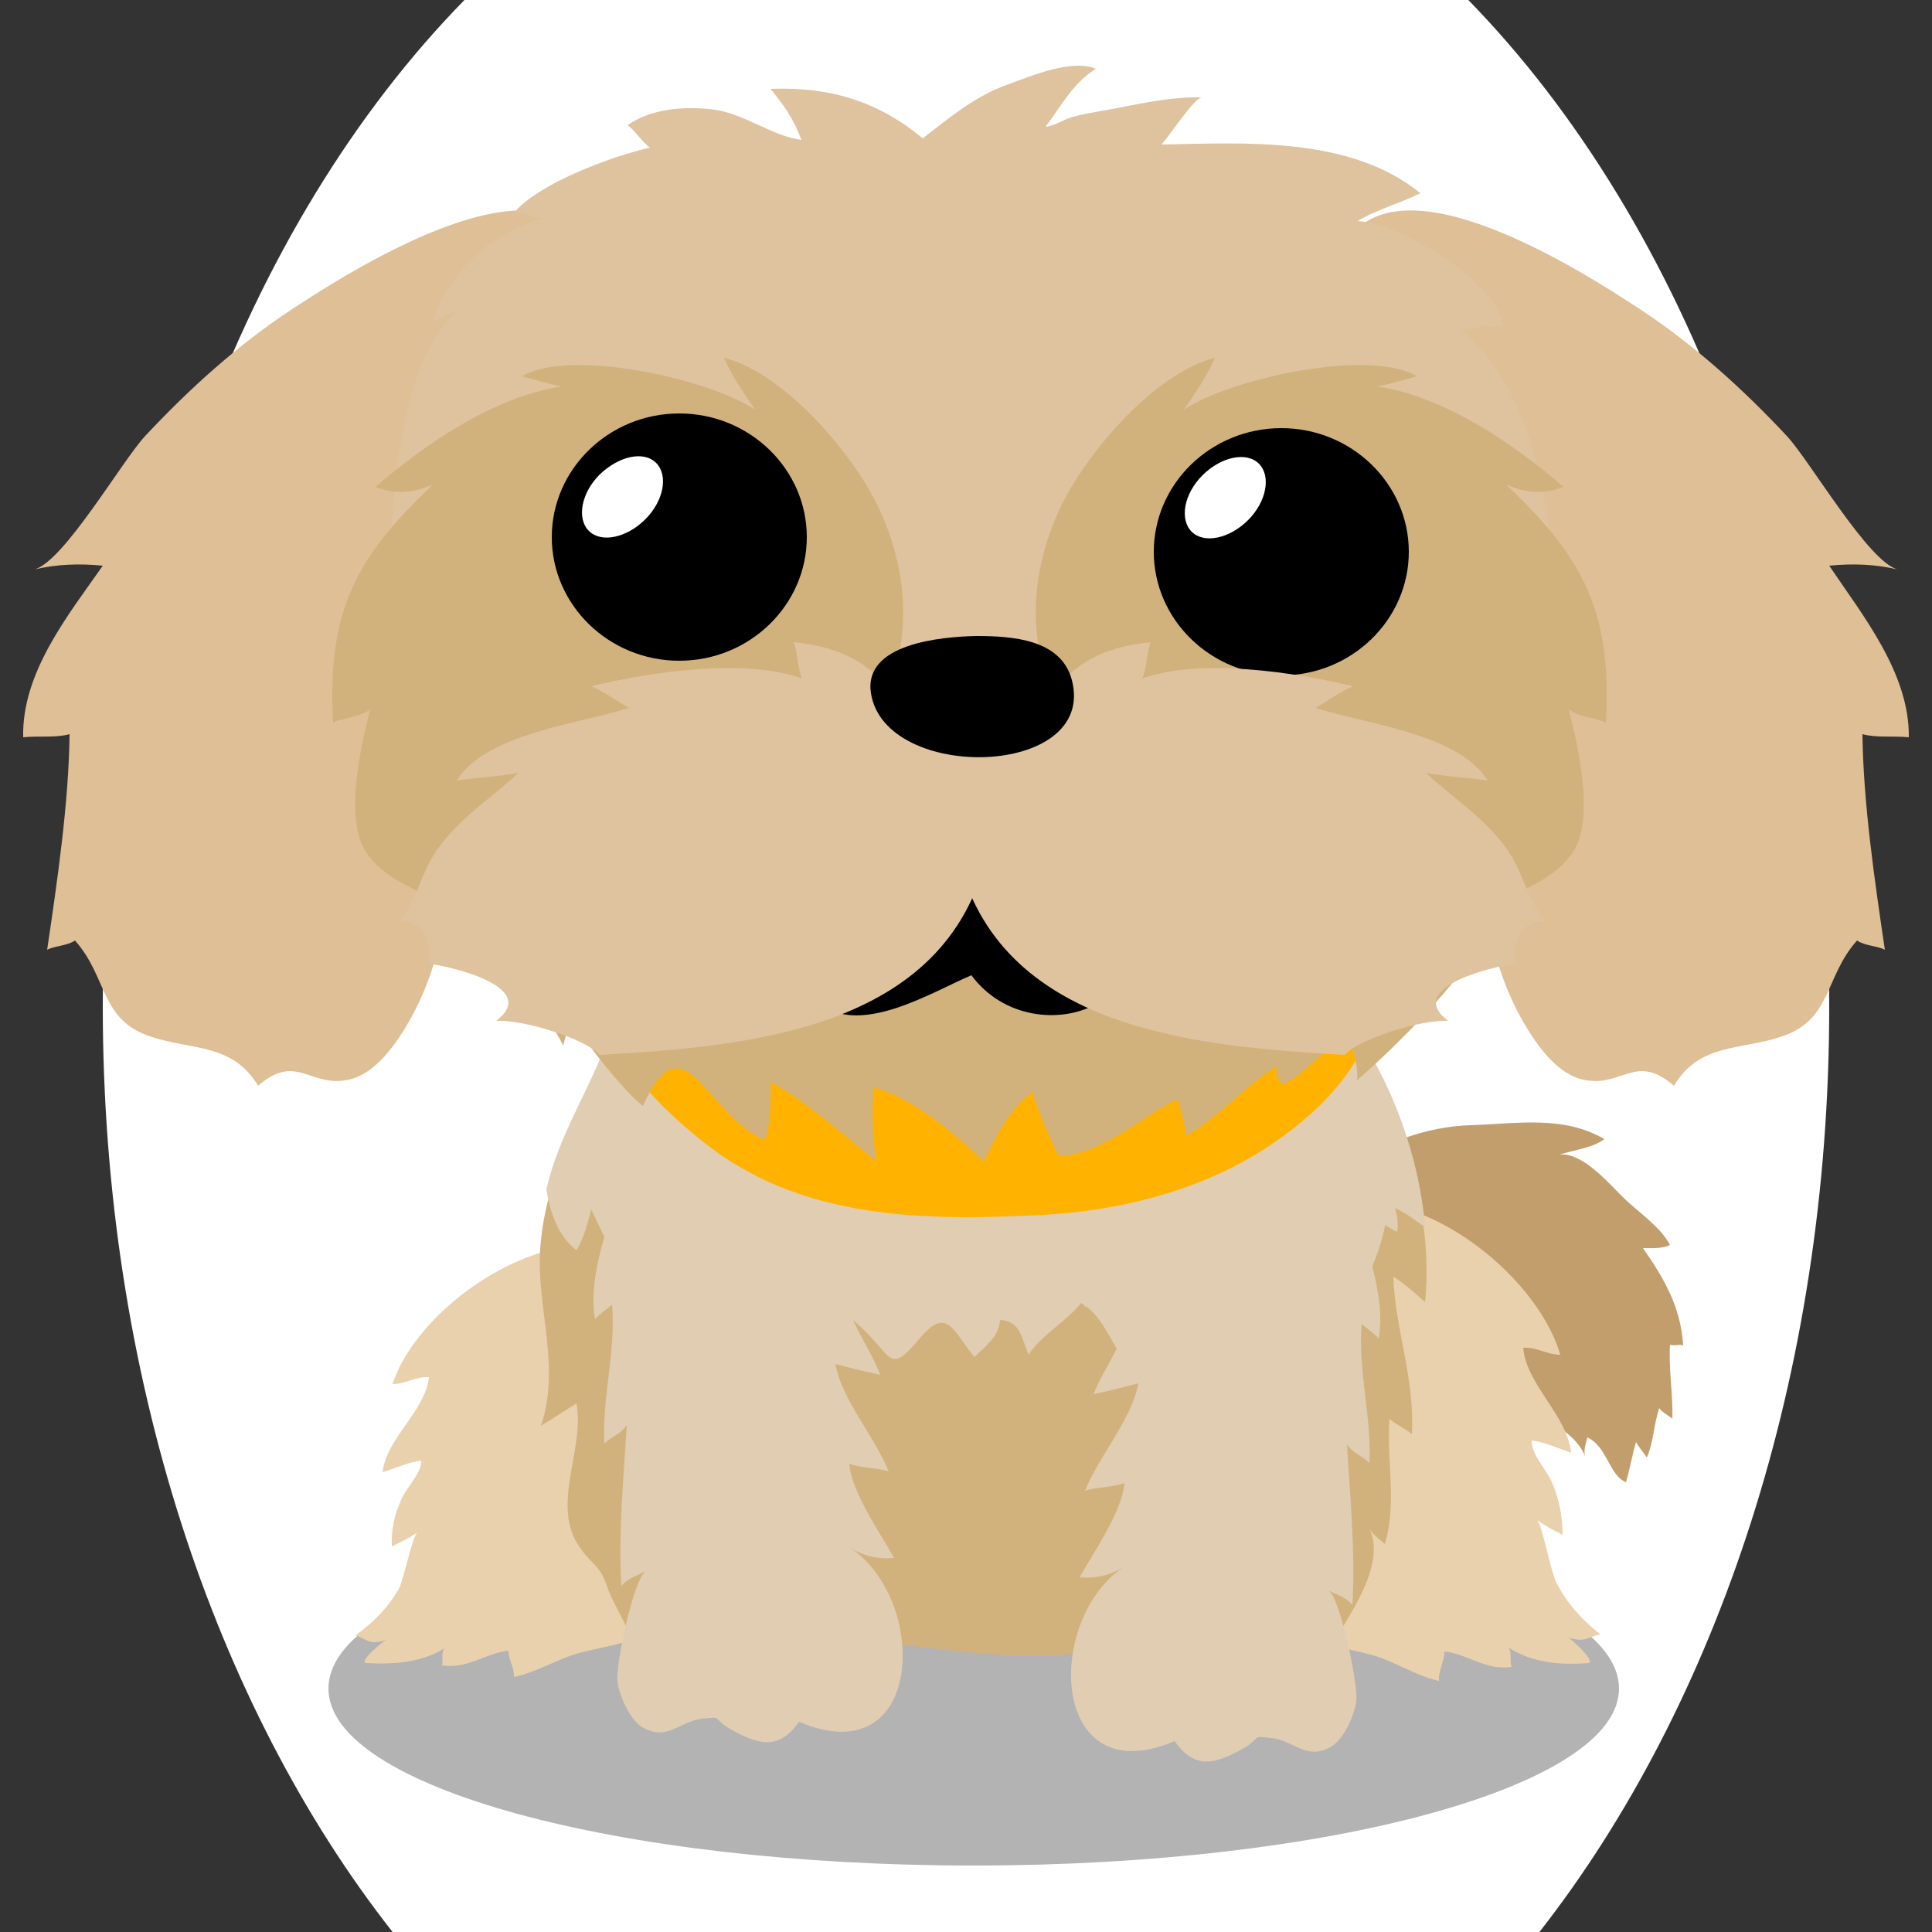 <!--?xml version="1.0" encoding="utf-8"?-->
<!-- Generator: Adobe Illustrator 25.2.2, SVG Export Plug-In . SVG Version: 6.00 Build 0)  -->
<svg version="1.1" id="Ebene_1" xmlns="http://www.w3.org/2000/svg" xmlns:xlink="http://www.w3.org/1999/xlink" x="0px" y="0px" viewBox="0 0 250 250" style="enable-background:new 0 0 250 250;" xml:space="preserve">
<rect x="0" y="0" width="250" height="250" fill="#333333" stroke="none"/>
<style type="text/css">
	.st0{fill:#C19E6C;}
	.st1{opacity:0.3;enable-background:new    ;}
	.st2{fill:#EAD1AD;}
	.st3{fill:#D2B27C;}
	.st4{fill:#e0cdb2;}
	.st5{fill:#ffb300;}
	.st6{fill:#dfbf95;}
	.st7{fill:#dfc39f;}
	.st8{fill:#FFFFFF;}

.bgel{fill:#FFFFFF;}</style>
<path class="bgel" d="M236.7,130.3c0,47.6-14.5,90.3-37.5,119.7H50.8c-23-29.3-37.5-72.1-37.5-119.7C13.3,76.6,31.7,29,60.1,0h129.9
	C218.3,29,236.7,76.6,236.7,130.3z"></path>
<g>
	<path class="st0" d="M183.5,167.4c-3.7-0.4-6.1-0.4-8-3.6c-1.8-3.1-3.2-7.5-1.4-10.9c2.6-4.9,11.1-7.2,16.2-7.3
		c6.1-0.2,12-1.3,17.3,1.8c-1.4,1.1-3.9,1.4-5.8,2c3.1-0.3,6.5,3.9,8.5,5.8c2,1.9,4.5,3.5,5.8,5.9c-1,0.5-2.3,0.4-3.5,0.4
		c2.7,3.9,4.9,7.6,5.2,12.6c-0.5-0.2-1.2,0.1-1.7-0.1c-0.2,3.2,0.4,6.4,0.3,9.6c-0.4-0.4-1.3-0.8-1.7-1.4c-0.7,2.1-0.7,4.3-1.6,6.4
		c-0.3-0.5-1.1-1.4-1.4-2c-0.5,1.7-0.8,3.5-1.3,5.2c-2.2-0.9-2.4-4.6-5-5.8c-0.2,0.8-0.5,1.6-0.3,2.5c-0.9-2.8-4.8-4.6-6.9-6.4
		c-2.3-1.9-4-4.4-5.7-6.9C190.4,171.9,187.9,167.9,183.5,167.4z"></path>
	<path class="st1" d="M42.5,218.5c0,12.7,37.4,22.9,83.5,22.9s83.5-10.3,83.5-22.9c0-12.7-37.4-22.9-83.5-22.9
		C79.9,195.5,42.5,205.8,42.5,218.5z"></path>
	<path class="st2" d="M50,212.2c-0.5,0.2-3.7,2.9-2.6,3c3.7,0.2,7.2-0.1,10.1-1.9c-0.5,0.8-0.1,1.4-0.3,2.2c3.4,0.5,5.6-1.6,8.6-1.9
		c0,1.2,0.8,2.2,0.7,3.4c2.9-0.6,5.6-2.3,8.4-3.1c3.1-0.8,6-1.1,8.8-2.6c9-5,14.3-13.7,16.1-21.6c2.1-9.6-5.7-24.5-18.7-28.1
		c-12-3.3-27.3,8-30.3,17.5c1.7,0,3-1,4.7-0.9c-0.4,4.3-5.5,7.9-6,12.3c1.7-0.5,3.3-1.3,5-1.5c0.1,1.6-1.9,3.4-2.6,5.1
		c-0.9,1.9-1.3,4-1.2,6c1.1-0.5,2.3-1.1,3.3-1.8c-0.6,0.4-1.8,6.2-2.4,7.3c-1.4,2.4-3.1,4.2-5.6,6C47.6,212.2,47.8,212.9,50,212.2z"></path>
	<path class="st2" d="M202.9,211.9c0.5,0.2,3.7,3.2,2.6,3.3c-3.8,0.3-7.3-0.1-10.3-2c0.5,0.8,0.1,1.6,0.4,2.5
		c-3.4,0.5-5.7-1.7-8.7-2c0,1.3-0.8,2.5-0.7,3.8c-2.9-0.6-5.7-2.5-8.5-3.3c-3.2-0.9-6.1-1.1-8.9-2.8c-9.1-5.5-14.6-15-16.5-23.9
		c-2.2-10.6,5.6-27.3,18.7-31.4c12.1-3.8,27.8,8.6,30.9,19.2c-1.7,0-3-1-4.8-0.9c0.4,4.8,5.7,8.7,6.2,13.6c-1.7-0.6-3.4-1.4-5.1-1.6
		c-0.1,1.8,2,3.8,2.7,5.6c0.9,2.1,1.3,4.4,1.3,6.6c-1.1-0.5-2.3-1.2-3.3-1.9c0.6,0.4,1.8,6.8,2.5,8.1c1.4,2.7,3.2,4.7,5.7,6.7
		C205.4,211.8,205.2,212.6,202.9,211.9z"></path>
	<path class="st3" d="M74.6,181.6c1.1,6-3.4,13.2,0.4,18.6c1.8,2.6,2.6,2.1,3.7,5.5c0.5,1.5,4,7.6,3.9,8.4c0.1-1.7-0.1-3.6,0.5-4.9
		c5.2,7.4,15.8,3,23,3c10.1-0.1,20,2.5,30.1,2c6.8-0.3,13.4-1.8,20.3-1.1c5.8,0.6,10.1,3.5,13.9-2.7c0.3,1,1.3,2,1.6,3
		c2.3-4,7.5-10.8,5.2-15.6c0.4,0.8,1.6,1.6,2,2c1.6-5.3,0.2-10.8,0.6-16.2c0.7,0.7,2.2,1.3,2.9,2c0.4-7.3-2.2-13.7-2.4-20.4
		c1.4,0.9,2.9,2.2,4.1,3.3c1.6-14.6-6.3-36.9-19.5-45c-6.1-3.8-14-5.1-21.2-6.4c-8.3-1.6-16.9-3.2-25.4-2.4
		c-7.8,0.7-14.7,4.2-22.5,5.3c-11.8,1.7-13.5,5.8-17.1,15.8c-3.3,9-8.1,15.8-8.8,25.8c-0.5,7.8,2.7,15.1,0.1,22.9
		C71.5,183.6,73.1,182.5,74.6,181.6z"></path>
	<g>
		<path class="st4" d="M111.8,140.5c2.5,2.1-2.6,9.4-2.7,11.8c-0.3,5.5,5.2,8.9,6,14.2c-1.8-0.8-3.8-1.1-5.8-0.9
			c-0.4,4.3,3.1,8.3,4.6,12.3c-1.9-0.4-3.9-0.9-5.8-1.4c0.8,4.6,5.1,9.4,6.9,13.9c-1.6-0.5-3.5-0.4-5.1-1c0.3,3.7,3.9,8.8,5.8,12.2
			c-2.2,0.2-4.1-0.3-5.8-1.4c10.4,6.8,9.7,29.5-6.5,22.6c-2.6,3.7-5.2,3-8.8,1c-2.6-1.5-0.9-1.7-3.7-1.4c-3,0.3-4.5,3-7.8,1.1
			c-1.6-1-3-4.1-3.2-5.9c-0.3-1.9,2.1-13.5,3.7-14.3c-1.2,0.6-2.3,0.9-3.2,1.9c-0.4-6.8,0.3-14,0.7-20.8c-0.8,1.2-2,1.5-2.9,2.4
			c-0.3-6.1,1.5-11.8,1-18c-0.5,0.5-1.6,1.2-2.2,1.9c-1-5.7,1.9-12.5,3.4-17.7c-1.9,1.2-3.7,2.9-5.8,3.9c-0.8-4.8,5.5-10.9,7-15.5
			c2.3-6.7,4.9-13,9.1-19C90.8,122.2,111.6,140.3,111.8,140.5z"></path>
	</g>
	<g>
		<path class="st4" d="M143.6,143.1c-2.5,2.1,2.6,9.4,2.7,11.8c0.3,5.5-5.2,8.9-6,14.2c1.8-0.8,3.8-1.1,5.8-0.9
			c0.4,4.3-3.1,8.4-4.6,12.2c1.9-0.4,3.9-0.9,5.8-1.4c-0.8,4.6-5.1,9.4-6.9,13.9c1.6-0.5,3.5-0.4,5.1-1c-0.3,3.7-3.9,8.8-5.8,12.2
			c2.2,0.2,4.1-0.3,5.8-1.4c-10.4,6.8-9.7,29.5,6.5,22.6c2.6,3.7,5.2,3,8.8,1c2.6-1.5,0.9-1.7,3.7-1.4c3,0.3,4.5,3,7.8,1.1
			c1.6-1,3-4.1,3.2-5.9c0.3-1.9-2.1-13.5-3.6-14.3c1.2,0.6,2.3,0.9,3.1,1.9c0.4-6.8-0.3-14-0.7-20.8c0.8,1.2,2,1.5,2.9,2.4
			c0.3-6.1-1.5-11.8-1-18c0.5,0.5,1.6,1.2,2.2,1.9c1-5.7-1.9-12.5-3.4-17.7c1.9,1.2,3.7,2.9,5.8,3.9c0.8-4.8-5.4-10.9-7-15.5
			c-2.3-6.7-4.9-13-9.1-19C164.6,124.9,143.8,143,143.6,143.1z"></path>
	</g>
	<path class="st4" d="M70.7,153.9c1.6-7,5.4-12.5,8-19.5c3.6-9.4,5.3-13.3,17.1-14.8c7.7-1,14.7-4.2,22.5-4.9
		c8.5-0.8,17.1,0.8,25.4,2.3c7.2,1.3,15.1,2.5,21.2,6.1c11.1,6.5,18.5,22.6,19.5,35.7c-1.5-1-2.9-2.3-4.9-2.8
		c0,3.8-2.3,9.7-4.7,12.8c-1.9-1.1-2.4-3.6-4.8-4.5c-0.4,3-2.1,7.8-4.5,9.8c-0.8-2.4-1.7-6.2-4.1-7.1c-0.3,3.1-3.3,6.5-5.8,8.3
		c-1.6-2.3-2-6.4-4.9-7.6c-2.3,2.2-2.5,5.9-5.7,7.6c-1.6-2.4-2.5-5.1-5.1-6.7c-2,2.5-5.1,4.1-6.8,6.7c-0.9-2-1-4.4-3.7-4.5
		c-0.1,2.1-1.8,3.3-3.3,4.8c-2.7-3.2-3.5-6.7-7-2.5c-4,4.7-3.4,2.8-7.4-1.1c-6.7-6.5-2.1,4.2-7.5,4.2c-4.2,0-4.2-8.9-9-8.7
		c-0.2,4.2-0.5,6.8-4.1,3.4c-2.5-2.4-6.1-5.2-7.8-8c-0.1,1.7,0.1,3.6-0.5,5c-2.6-3.6-4.4-7.4-6.3-11.4c-0.4,1.6-0.9,3.6-1.9,5.3
		C72.3,160,71.2,157.1,70.7,153.9z"></path>
	<path class="st5" d="M176,117.7c2.4,4.9,2.5,13.5,0.1,18.3c-2.3,4.6-6.6,8.6-10.6,11.4c-8.8,6.3-19.8,9.2-30.4,9.8
		c-15.5,0.8-31.6,0.7-44.3-9.6c-6.3-5.1-11.6-10.4-12.7-19.1c-2.9-22.8,17.6-27.9,35.1-31.2c16.5-3.1,41.8-5.3,54.2,9.3
		C170.1,109.8,174.1,113.9,176,117.7z"></path>
	<g>
		<path class="st6" d="M173.9,44.5c-1.8-4.7-2.3-9.5,0.6-13.6c7.3-10.4,30.1,4.1,37.7,9.1c7,4.6,13.3,10.3,19,16.4
			c3,3.2,10.6,16.4,14.4,17.3c-2.9-0.7-5.9-0.8-8.9-0.5c4.3,6.4,10.4,13.9,10.3,22.2c-2-0.2-4.2,0.1-6-0.4
			c0.1,8.9,1.6,19.1,2.9,27.9c-0.9-0.5-2.6-0.5-3.6-1.2c-4.3,4.8-3.2,10.4-10,12.5c-5.2,1.7-10.4,0.8-13.7,6.3
			c-4.8-4.2-6.6,0-11.2-0.7c-4-0.5-6.9-5.1-8.6-8.1c-5.7-10.4-5.6-22.7-5.1-34.9c0.5-12.4,0.8-24-6.8-34.8
			C181.7,57.5,176.5,51.1,173.9,44.5z"></path>
		<path class="st6" d="M76.1,44.5c1.8-4.7,2.3-9.5-0.6-13.6C68.3,20.5,45.4,35,37.8,40c-7,4.6-13.3,10.3-19,16.4
			c-3,3.2-10.6,16.4-14.4,17.3c2.9-0.7,5.9-0.8,8.9-0.5C8.9,79.5,2.8,87,3,95.4c2-0.2,4.2,0.1,6-0.4c-0.1,8.9-1.6,19.1-2.9,27.9
			c0.9-0.5,2.6-0.5,3.6-1.2c4.3,4.8,3.2,10.4,10,12.5c5.2,1.7,10.4,0.8,13.7,6.3c4.8-4.2,6.6,0,11.2-0.7c4-0.5,6.9-5.1,8.6-8.1
			c5.7-10.4,5.6-22.7,5.1-34.9c-0.5-12.4-0.8-24,6.8-34.8C68.3,57.5,73.5,51.1,76.1,44.5z"></path>
		<path class="st3" d="M57.5,78.3c1.1-1.2,2.3-2.5,3.7-3.8c7.3-6.6,16-10.6,25.1-13.2c20.2-5.8,40.1-8,61.2-7
			c24.4,1.2,48,12.5,52.9,39.2c3.3,17.8-13,35.9-24.8,46.3c0.2-2-0.6-3.8-0.9-5.7c-3.4,1.3-5.5,4.8-8.7,6.2
			c-0.8-0.6-0.9-1.3-0.8-2.3c-4.1,2.4-7.5,6.7-11.8,9c0.3-0.2-0.9-4.4-1-4.8c-4.7,2.3-9.8,7.2-15.4,7.4c-1.3-2.6-2.5-5.4-3.4-8.3
			c-3,2.2-4.7,5.7-6.3,9c-3.9-3.7-9.1-8.2-14.3-9.6c-0.2,3.3-0.1,6.7,0.4,9.6c-4-3.3-9.6-8.1-13.7-10.3c0.1,2.5,0,5.3-0.7,7.5
			c-7.5-2.9-10.5-16.3-15.8-4.4c-1.6-1-9.3-9.9-8.9-11.8c-0.2,0.8-1.2,2.6-1.4,4c-5.1-9.7-13.7-15.8-18-26.3
			C49.4,95.6,49.4,87.4,57.5,78.3z"></path>
		<path class="st7" d="M202.7,95.4c0.1-3.1,0-6.3-0.4-9.5c-2-16-1.4-32.7-13.3-43.4c1.7,0.3,3.8-0.5,5.6-0.3
			c-1.2-6.1-13.5-13.3-18.9-13.6c2.2-1.4,5.5-2.3,8.1-3.6c-9.1-7.4-22.7-6.5-33.5-6.3c0.9-0.9,4.3-6.2,5.3-6.1
			c-3.2-0.1-6.5,0.5-9.6,1.1c-2.3,0.5-4.8,0.8-7.1,1.4c-1.2,0.3-2.4,1.2-3.6,1.3c2.1-2.8,3.5-5.6,6.5-7.5c-3.1-1.3-8.3,0.9-11.3,2
			c-4.3,1.5-7.6,4.3-11.1,7c-5.8-4.8-12-6.7-19.7-6.4c1.8,2.2,3,3.9,4,6.6c-3.8-0.5-7.2-3.3-11.2-3.9c-3.7-0.5-8.2-0.2-11.3,2
			c0.8,0.5,2,2.3,2.9,2.9c-4.8,1.1-13.9,4.4-17.4,8.2c1.2,0.2,2,0.9,3.5,0.9C64.1,30,58,34.9,56,41.7c1.3-0.8,2.8-1.2,4.1-2.2
			c-8.7,6.4-9,24.3-9.9,34.4c-0.6,7.1-0.7,14.4,0.1,21.5H202.7z"></path>
		<path class="st3" d="M186.7,117.9c-26.4,1.5-62.9-20.8-50-51.1c3.1-7.4,12.5-18.5,20.5-20.5c-1,2.4-2.7,4.8-4,6.7
			c6-4,24-8,30.2-4.3c-1.7,0.4-3.4,1-5.2,1.3c8.8,1.3,17.9,7.6,24.1,13c-2.4,1-5,0.8-7.4-0.3c10,9.5,13.7,16.4,12.9,30.8
			c-1.2-0.6-3.5-0.7-4.8-1.7c1.2,4.7,3.3,13.8,0.7,18.2C200.9,114.8,191.7,117.6,186.7,117.9z"></path>
		<path class="st3" d="M64.2,117.9c26.4,1.5,62.9-20.8,50-51.1c-3.1-7.4-12.5-18.5-20.5-20.5c1,2.4,2.7,4.8,4,6.7
			c-6-4-24-8-30.2-4.3c1.7,0.4,3.4,1,5.2,1.3c-8.8,1.3-17.9,7.6-24.1,13c2.4,1,5,0.8,7.4-0.3c-10,9.5-13.7,16.4-12.9,30.8
			c1.2-0.6,3.5-0.7,4.8-1.7c-1.2,4.7-3.3,13.8-0.7,18.2C50,114.8,59.2,117.6,64.2,117.9z"></path>
		<path d="M182.3,71.4c0,8.8-7.4,16-16.5,16s-16.5-7.2-16.5-16s7.4-16,16.5-16C174.9,55.4,182.3,62.6,182.3,71.4z"></path>
		<path d="M104.4,69.5c0,8.8-7.4,16-16.5,16s-16.5-7.2-16.5-16s7.4-16,16.5-16S104.4,60.7,104.4,69.5z"></path>
		<path class="st8" d="M162.9,60c1.6,1.6,1,4.9-1.4,7.3s-5.7,3.1-7.3,1.5s-1-4.9,1.4-7.3C158,59.1,161.3,58.4,162.9,60z"></path>
		<path d="M140.7,115.9c-10.2-9.3-25.2-9-33.9,2.7c-2.7,3.6-4.9,8.1-0.7,11.3c5.4,4.2,14.6-1.6,19.6-3.7
			C134,137.4,154.8,128.7,140.7,115.9z"></path>
		<path class="st7" d="M77.6,136.5c19.2-1.1,44.8-3.2,50.1-25.9c1.1-4.6,1.1-9.9-0.6-14.4c-0.7-2-7.5-8.5-7.5-9
			c0,1.7-1.1,3.5-1.2,5.1c-5.2-5.2-7.3-8.3-15.7-9.2c0.5,1.1,0.5,3.5,1.1,4.7c-7.6-2.7-19.8-0.8-27.3,1c1.4,0.5,3.6,2.1,4.9,2.8
			c-6.5,2.1-18.5,3.3-22.3,9.4c2.5-0.4,5.5-0.5,8-1c-3.4,3.2-7.6,5.8-10.5,9.9c-2.2,3.1-2.6,6.6-4.9,9.2c3.1,0.1,4.3,2.7,3.8,5.6
			c3.1,0.4,14.4,3.1,8.7,7.4C67.8,131.9,75.9,134.5,77.6,136.5C77.1,136.6,77.1,136.6,77.6,136.5z"></path>
		<path class="st7" d="M174,136.5c-19.2-1.1-44.8-3.2-50.1-25.9c-1.1-4.6-1-9.9,0.6-14.4c0.7-2,7.5-8.5,7.5-9c0,1.7,1.1,3.5,1.2,5.1
			c5.2-5.2,7.3-8.3,15.7-9.2c-0.5,1.1-0.5,3.5-1.1,4.7c7.6-2.7,19.8-0.8,27.3,1c-1.4,0.5-3.6,2.1-4.9,2.8c6.5,2.1,18.5,3.3,22.3,9.4
			c-2.5-0.4-5.5-0.5-8-1c3.4,3.2,7.6,5.8,10.5,9.9c2.2,3.1,2.6,6.6,4.9,9.2c-3.1,0.1-4.3,2.7-3.8,5.6c-3.1,0.4-14.4,3.1-8.7,7.4
			C183.8,131.9,175.7,134.5,174,136.5C174.5,136.6,174.5,136.6,174,136.5z"></path>
		<path d="M138.7,88c3.3,12.7-24.2,13.3-26,1.7c-1-6.4,9-7.3,13.6-7.4C131,82.3,137.3,82.7,138.7,88z"></path>
		<path class="st8" d="M84.9,59.9c1.6,1.6,1,4.9-1.4,7.3s-5.7,3.1-7.3,1.5c-1.6-1.6-1-4.9,1.4-7.3C80.1,59,83.3,58.3,84.9,59.9z"></path>
	</g>
</g>
</svg>
